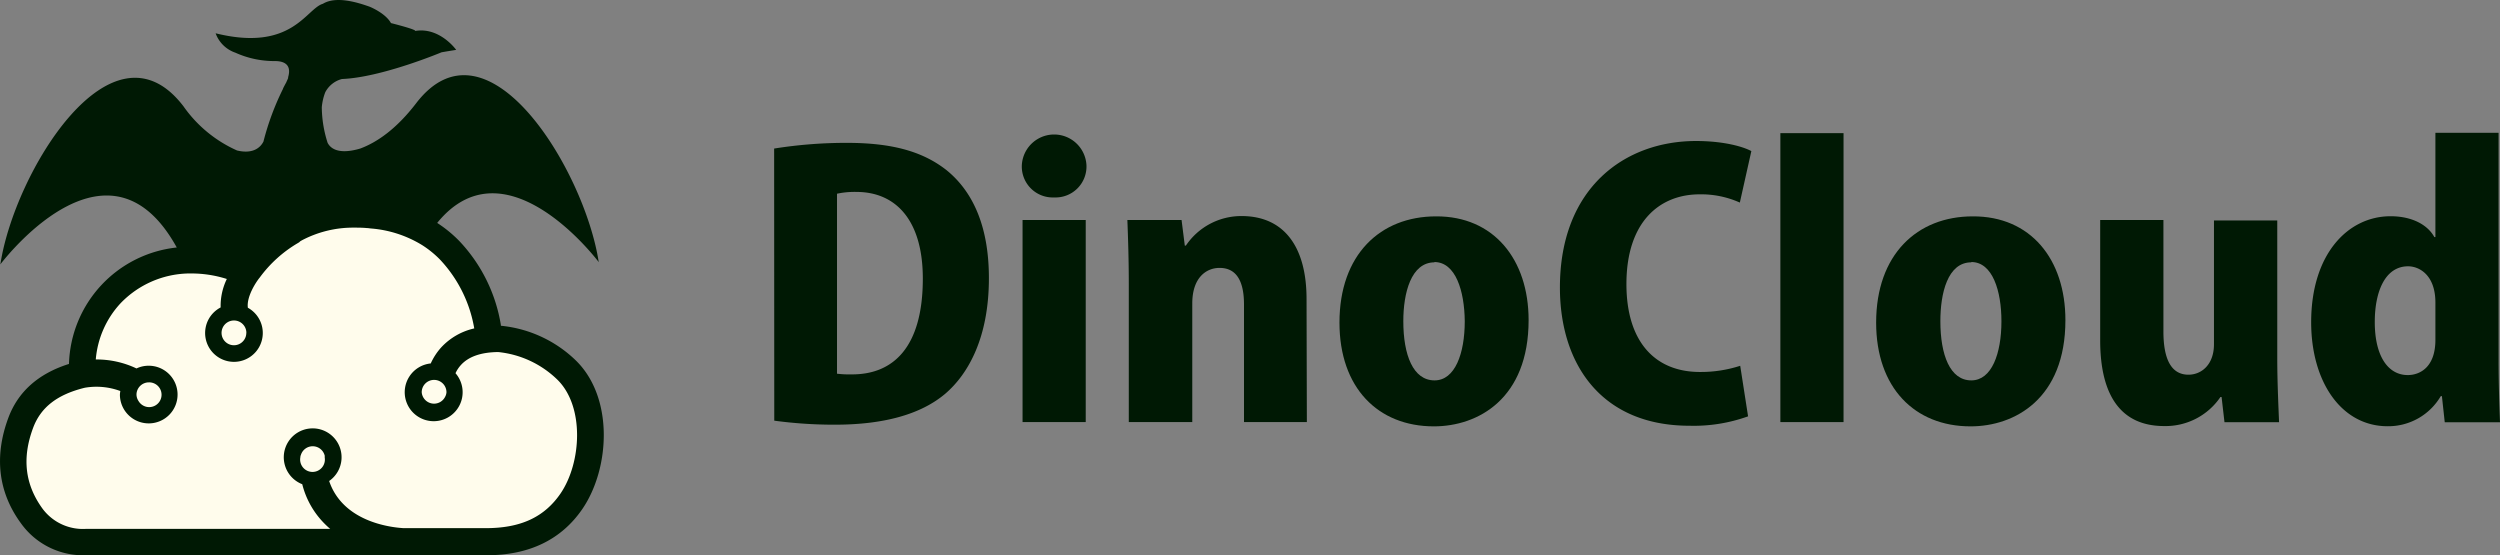 <svg id="Capa_1" data-name="Capa 1" xmlns="http://www.w3.org/2000/svg" viewBox="0 0 404.06 89.74"><rect x="0" y="0" width="404.06" height="89.74" fill="#808080" stroke="none"/><defs><style>.cls-1{fill:#fffcec;fill-rule:evenodd;}.cls-2{fill:#001904;}</style></defs><path class="cls-1" d="M22.84,53.65l-4.32,5.46-1.46,5.5-5.88,4.23s-3,4.23-3.21,5.1a57.83,57.83,0,0,0,0,6.21l2,7.1,2.9,5.2,20.51.67s50-.67,50.61-.76,13.42-5.11,13.42-5.11l3.45-12-3.43-10L88.21,60.8,84,55.56,77.44,45l-8.67-4.25-7.81-1-7.18.55-7.51,6.25-12.56.71L24.15,51l-1,2.65Z" transform="translate(-4.94 -5.26)"/><path class="cls-2" d="M130.06,29.27a74.08,74.08,0,0,1,11.79-.92c7.42,0,12.3,1.45,16.07,4.41,4.35,3.53,6.85,9.22,6.85,17.46,0,9.57-3.31,15.44-7,18.63-4,3.42-10.1,5.05-17.88,5.05a72.14,72.14,0,0,1-9.81-.65Zm10.16,36.39a17,17,0,0,0,2.44.11c6.67,0,11.43-4.4,11.43-15.49,0-9.35-4.3-14-10.74-14a13.44,13.44,0,0,0-3.13.29Z" transform="translate(-4.94 -5.26)"/><path class="cls-2" d="M175.32,37.17A5,5,0,0,1,170.09,32a5.23,5.23,0,0,1,10.45,0A5,5,0,0,1,175.32,37.17Zm5.1,36.31H170.21V40.82h10.21Z" transform="translate(-4.94 -5.26)"/><path class="cls-2" d="M216.16,73.48H206v-19c0-3.43-1-5.92-3.95-5.92-2.14,0-4.41,1.56-4.41,5.74V73.48H187.38V51.27c0-3.89-.11-7.37-.23-10.45h8.76l.52,4.13h.18a10.8,10.8,0,0,1,9-4.77c6.84,0,10.5,4.93,10.5,13.41Z" transform="translate(-4.94 -5.26)"/><path class="cls-2" d="M252,57c0,12.71-8.18,17.17-15.31,17.17-9.06,0-15.26-6.26-15.26-16.77,0-11,6.61-17.17,15.61-17.17C246.33,40.18,252,47.15,252,57Zm-15.2-9.34c-3.82,0-5.05,5-5.05,9.51,0,5.45,1.57,9.57,5.05,9.57,3.31,0,4.88-4.35,4.88-9.57C241.63,52.32,240.23,47.61,236.75,47.61Z" transform="translate(-4.94 -5.26)"/><path class="cls-2" d="M287.47,72.55A25.85,25.85,0,0,1,278,74.07c-14.21,0-20.94-9.92-20.94-22.34,0-16.07,10.44-23.68,22-23.68,4.52,0,7.65.93,8.94,1.63L286.14,38a15.29,15.29,0,0,0-6.5-1.33c-6.44,0-11.83,4.4-11.83,14.5,0,9.34,4.63,14.21,11.88,14.21a20.62,20.62,0,0,0,6.51-1Z" transform="translate(-4.94 -5.26)"/><path class="cls-2" d="M302.9,73.48H292.69V26.78H302.9Z" transform="translate(-4.94 -5.26)"/><path class="cls-2" d="M338.76,57c0,12.71-8.19,17.17-15.32,17.17-9.06,0-15.27-6.26-15.27-16.77,0-11,6.62-17.17,15.61-17.17C333.13,40.18,338.76,47.15,338.76,57Zm-15.21-9.34c-3.83,0-5,5-5,9.51,0,5.45,1.56,9.57,5,9.57,3.31,0,4.87-4.35,4.87-9.57C328.42,52.32,327,47.61,323.55,47.61Z" transform="translate(-4.94 -5.26)"/><path class="cls-2" d="M373,63c0,4,.18,7.61.29,10.5h-8.82L364,69.42h-.18a10.72,10.72,0,0,1-9.11,4.7c-6.62,0-10.33-4.46-10.33-13.87V40.82h10.22v18c0,4.42,1.22,7,4.05,7,2.1,0,4.12-1.62,4.12-4.93v-20H373Z" transform="translate(-4.94 -5.26)"/><path class="cls-2" d="M408.77,63.51c0,3.59.12,7.36.23,10h-8.93l-.46-4.23h-.18a9.84,9.84,0,0,1-8.59,4.87c-7.48,0-12.36-7.18-12.36-16.81,0-11.09,6-17.13,12.83-17.13,3.48,0,6,1.39,7.08,3.37h.17V26.72h10.21Zm-10.21-9.34c0-4.53-2.67-5.87-4.41-5.87-3.71,0-5.39,4.07-5.39,9,0,5.61,2.2,8.58,5.33,8.58,1.92,0,4.47-1.22,4.47-5.69Z" transform="translate(-4.94 -5.26)"/><path class="cls-2" d="M98,63.51a20.19,20.19,0,0,0-12.1-5.6.31.31,0,0,0,0-.08,25.72,25.72,0,0,0-6.73-13.62,20.55,20.55,0,0,0-3.57-2.92c10.56-13,24.61,4.4,26,6.19l.11.15C99.45,32.81,83.69,6.86,72.16,22c-3.08,4-6.17,6.22-9,7.27-4,1.18-5-.41-5.27-.93a19.24,19.24,0,0,1-.94-5.75,8.92,8.92,0,0,1,.56-2.42,4.24,4.24,0,0,1,2.7-2.14c6.41-.25,16.1-4.32,16.1-4.32l1-.17,1.36-.22S76,9.57,72,10.27c0,0,.77-.09-3.87-1.28-.91-1.64-3.46-2.65-3.46-2.65h0c-2-.71-5.42-1.76-7.54-.47-2.73.8-5,7.82-17.34,4.77a5.17,5.17,0,0,0,3.18,3.13,15.27,15.27,0,0,0,6.24,1.36c2.53-.05,2.67,1.35,2.3,2.6,0,0,0,0,0,.06l0,.08a5.12,5.12,0,0,1-.22.5l-.07.18c-.17.31-.35.64-.53,1l0,.05,0,0a42.83,42.83,0,0,0-3.17,8.54c-.38.76-1.48,2.11-4.27,1.44a21,21,0,0,1-8.65-7.13C23,7.25,7.22,33.2,5,48l.11-.16c1.51-1.93,17.7-22,28.4-2.58A19.49,19.49,0,0,0,16.09,64.08c-5,1.58-8.27,4.53-9.83,8.79-2.29,6.23-1.59,12,2.09,17A12.35,12.35,0,0,0,18.8,95c12,0,22.73,0,33.66,0l17.59,0,.58,0h0v0l13,0c6.87,0,12.06-2.55,15.43-7.47C103.53,81,104.18,69.53,98,63.51ZM53.43,44.28l.25-.15a17.73,17.73,0,0,1,8.42-2.08c.69,0,1.4,0,2.12.07.23,0,.46.05.69.07a18.56,18.56,0,0,1,8.28,2.7,16.23,16.23,0,0,1,2.86,2.32,21.46,21.46,0,0,1,5.54,11.13,10.39,10.39,0,0,0-5.34,3.07A10,10,0,0,0,74.56,64a4.68,4.68,0,1,0,4,1.58,5.21,5.21,0,0,1,.89-1.34c1.25-1.37,3.28-2.05,6-2.08A16,16,0,0,1,95,66.6c4.45,4.33,3.93,13.46.53,18.43-2.6,3.79-6.38,5.56-11.91,5.59l-13.47,0c-1.54-.09-6.44-.62-9.66-3.83A9.58,9.58,0,0,1,58.14,83a4.67,4.67,0,1,0-4.35.52,13.79,13.79,0,0,0,3.65,6.42c.28.28.57.55.87.8H52.46c-10.92,0-21.71,0-33.65,0a8.13,8.13,0,0,1-7-3.27c-2.83-3.9-3.33-8.15-1.54-13,1.23-3.36,3.9-5.44,8.37-6.54a11.1,11.1,0,0,1,5.75.53,3.71,3.71,0,0,0-.07.67A4.66,4.66,0,1,0,29,64.37a4.6,4.6,0,0,0-2,.44,15,15,0,0,0-6.58-1.45,15.18,15.18,0,0,1,4-9.08,15.64,15.64,0,0,1,10.93-4.82c.22,0,.43,0,.65,0a18.76,18.76,0,0,1,5.6.89,10,10,0,0,0-1,4.6A4.66,4.66,0,1,0,45,55c-.24-1.79,1.33-4.18,1.94-4.91h0a20.45,20.45,0,0,1,6.17-5.56l.21-.13m.22,34.5a2,2,0,0,1,3.88,0,2.85,2.85,0,0,1,0,.29,2,2,0,1,1-3.94,0A2.85,2.85,0,0,1,53.53,78.85ZM29,67.06a2,2,0,1,1-1.68,3A1.92,1.92,0,0,1,27,69,2,2,0,0,1,29,67.06Zm15.75-8a2,2,0,1,1-2-2A2,2,0,0,1,44.76,59ZM76.89,69.38a2,2,0,0,1-3.79-.72,2,2,0,0,1,2-2,2,2,0,0,1,2,2A1.75,1.75,0,0,1,76.89,69.38Z" transform="translate(-4.94 -5.26)"/></svg>